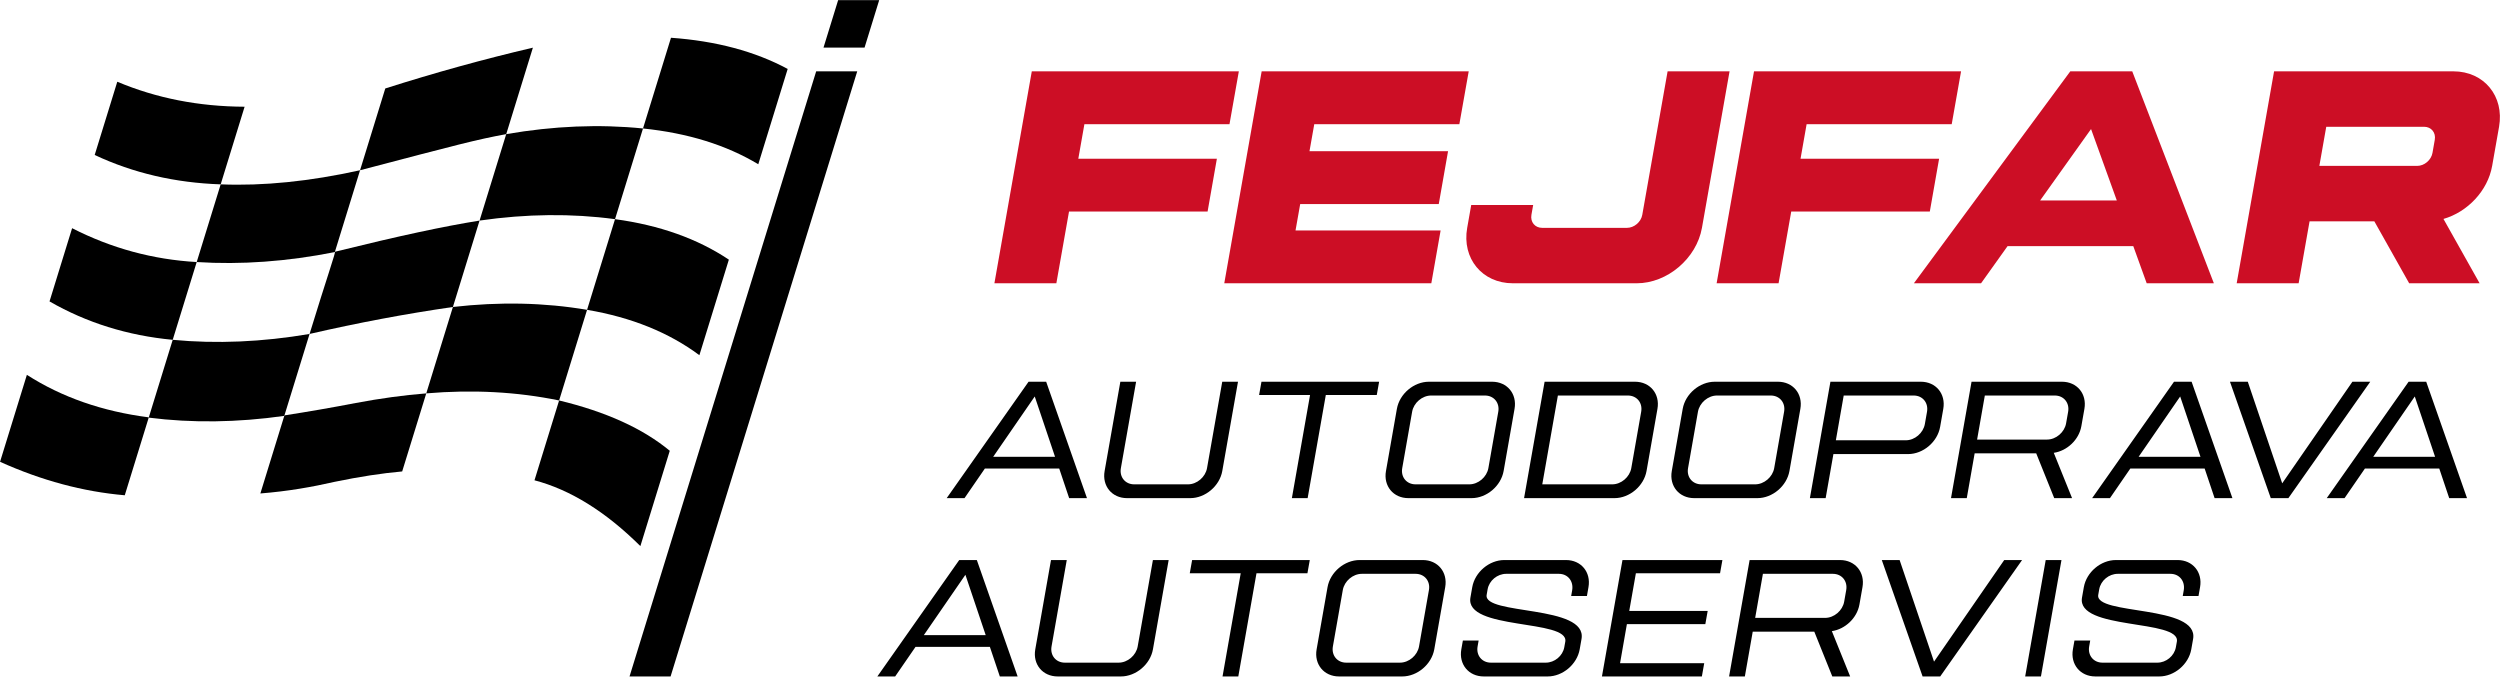 <?xml version="1.0" encoding="UTF-8" standalone="no"?>
<!DOCTYPE svg PUBLIC "-//W3C//DTD SVG 1.1//EN" "http://www.w3.org/Graphics/SVG/1.1/DTD/svg11.dtd">
<svg width="100%" height="100%" viewBox="0 0 2793 756" version="1.1" xmlns="http://www.w3.org/2000/svg" xmlns:xlink="http://www.w3.org/1999/xlink" xml:space="preserve" xmlns:serif="http://www.serif.com/" style="fill-rule:evenodd;clip-rule:evenodd;stroke-linejoin:round;stroke-miterlimit:2;">
    <g transform="matrix(1,0,0,1,-357.735,-863.111)">
        <g transform="matrix(1,0,0,1,0.283,0)">
            <g id="_2915312706128">
                <g>
                    <path d="M1315.15,942.81L1106.63,1618.84L1060.77,1618.84L1269.29,942.81L1315.15,942.81Z" style="fill-rule:nonzero;"/>
                    <path d="M1339.69,863.25L1323.33,916.29L1277.47,916.29L1293.83,863.25L1339.69,863.25Z" style="fill-rule:nonzero;"/>
                    <path d="M1513.46,1306.05L1536.14,1373.44L1467.04,1373.44L1513.46,1306.05ZM1506.56,1289.58L1415.09,1419.63L1435,1419.63L1457.74,1386.58L1540.81,1386.58L1551.91,1419.63L1571.82,1419.63L1526.23,1289.58L1506.56,1289.58ZM1609.1,1289.58L1591.53,1389.35C1588.56,1406.12 1599.76,1419.63 1616.57,1419.63L1687.2,1419.63C1704,1419.63 1720.01,1406.12 1722.98,1389.35L1740.55,1289.58L1722.94,1289.58L1705.94,1386.12C1704.17,1396.12 1694.63,1404.22 1684.66,1404.22L1624.57,1404.22C1614.6,1404.22 1607.93,1396.12 1609.7,1386.12L1626.71,1289.58L1609.1,1289.58ZM1766.76,1289.58L1764.12,1304.38L1821.05,1304.38L1800.74,1419.63L1818.35,1419.63L1838.65,1304.38L1895.58,1304.38L1898.21,1289.58L1766.76,1289.58ZM1956.37,1304.98L2016.42,1304.98C2026.39,1304.98 2033.1,1313.09 2031.33,1323.09L2020.26,1386.12C2018.49,1396.12 2008.95,1404.22 1998.98,1404.22L1938.89,1404.22C1928.92,1404.22 1922.25,1396.12 1924.02,1386.12L1935.09,1323.09C1936.86,1313.09 1946.36,1304.98 1956.37,1304.98ZM1953.83,1289.58C1937.03,1289.58 1921.02,1303.08 1918.05,1319.89L1905.85,1389.32C1902.88,1406.12 1914.08,1419.63 1930.89,1419.63L2001.52,1419.63C2018.29,1419.63 2034.33,1406.12 2037.3,1389.32L2049.5,1319.89C2052.47,1303.08 2041.23,1289.58 2024.46,1289.58L1953.83,1289.58ZM2097.92,1304.98L2176.08,1304.98C2186.09,1304.98 2192.76,1313.09 2190.99,1323.09L2179.92,1386.12C2178.15,1396.12 2168.61,1404.22 2158.64,1404.22L2080.48,1404.22L2097.92,1304.98ZM2083.08,1289.58L2060.14,1419.63L2161.18,1419.63C2177.98,1419.63 2193.99,1406.12 2196.96,1389.32L2209.16,1319.89C2212.13,1303.08 2200.89,1289.58 2184.12,1289.58L2083.08,1289.58ZM2275.69,1304.98L2335.74,1304.98C2345.71,1304.98 2352.42,1313.09 2350.65,1323.09L2339.58,1386.12C2337.81,1396.12 2328.27,1404.22 2318.3,1404.22L2258.21,1404.22C2248.24,1404.22 2241.57,1396.12 2243.34,1386.12L2254.41,1323.09C2256.18,1313.09 2265.68,1304.98 2275.69,1304.98ZM2273.15,1289.58C2256.35,1289.58 2240.34,1303.08 2237.37,1319.89L2225.17,1389.32C2222.2,1406.12 2233.4,1419.63 2250.21,1419.63L2320.84,1419.63C2337.61,1419.63 2353.65,1406.12 2356.62,1389.32L2368.82,1319.89C2371.79,1303.08 2360.55,1289.58 2343.78,1289.58L2273.15,1289.58ZM2417.24,1304.98L2495.4,1304.98C2505.41,1304.98 2512.08,1313.12 2510.31,1323.16L2507.91,1336.83C2506.14,1346.87 2496.64,1355 2486.63,1355L2408.47,1355L2417.24,1304.98ZM2402.4,1289.58L2379.46,1419.63L2397.07,1419.63L2405.74,1370.41L2489.17,1370.41C2505.98,1370.41 2521.98,1356.9 2524.95,1340.06L2528.48,1319.92C2531.45,1303.08 2520.21,1289.58 2503.44,1289.58L2402.4,1289.58ZM2574.9,1304.98L2653.06,1304.98C2663.07,1304.98 2669.74,1313.12 2667.97,1323.16L2665.7,1336.03C2663.94,1346.07 2654.43,1354.2 2644.43,1354.2L2566.27,1354.2L2574.9,1304.98ZM2560.06,1289.58L2537.12,1419.63L2554.73,1419.63L2563.53,1369.61L2632.32,1369.61L2652.43,1419.63L2672.37,1419.63L2651.93,1369.01C2666.77,1366.84 2680.08,1354.44 2682.74,1339.26L2686.15,1319.92C2689.11,1303.08 2677.87,1289.58 2661.1,1289.58L2560.06,1289.58ZM2793.15,1306.05L2815.83,1373.44L2746.73,1373.44L2793.15,1306.05ZM2786.25,1289.58L2694.78,1419.63L2714.69,1419.63L2737.43,1386.58L2820.5,1386.58L2831.6,1419.63L2851.51,1419.63L2805.92,1289.58L2786.25,1289.58ZM2868.68,1289.58L2848.77,1289.58L2894.36,1419.63L2914.03,1419.63L3005.5,1289.58L2985.56,1289.58L2907.13,1403.09L2868.68,1289.58ZM3055.25,1306.05L3077.93,1373.44L3008.84,1373.44L3055.25,1306.05ZM3048.35,1289.58L2956.88,1419.63L2976.79,1419.63L2999.53,1386.58L3082.6,1386.58L3093.7,1419.63L3113.61,1419.63L3068.02,1289.58L3048.35,1289.58Z" style="fill-rule:nonzero;"/>
                    <path d="M1436,1505.26L1458.67,1572.65L1389.58,1572.65L1436,1505.26ZM1429.09,1488.79L1337.63,1618.84L1357.53,1618.84L1380.28,1585.79L1463.34,1585.79L1474.45,1618.84L1494.35,1618.84L1448.77,1488.79L1429.09,1488.79ZM1531.63,1488.79L1514.06,1588.56C1511.09,1605.33 1522.3,1618.84 1539.1,1618.84L1609.73,1618.84C1626.54,1618.84 1642.54,1605.33 1645.51,1588.56L1663.08,1488.79L1645.48,1488.79L1628.47,1585.32C1626.7,1595.33 1617.17,1603.43 1607.2,1603.43L1547.11,1603.43C1537.14,1603.43 1530.47,1595.33 1532.23,1585.32L1549.24,1488.79L1531.63,1488.79ZM1689.29,1488.79L1686.66,1503.59L1743.58,1503.59L1723.27,1618.84L1740.88,1618.84L1761.19,1503.59L1818.11,1503.59L1820.74,1488.79L1689.29,1488.79ZM1878.9,1504.19L1938.96,1504.19C1948.93,1504.19 1955.63,1512.3 1953.86,1522.3L1942.79,1585.32C1941.02,1595.33 1931.49,1603.43 1921.52,1603.43L1861.43,1603.43C1851.46,1603.43 1844.79,1595.33 1846.55,1585.32L1857.63,1522.3C1859.39,1512.3 1868.9,1504.19 1878.9,1504.19ZM1876.37,1488.79C1859.56,1488.79 1843.55,1502.29 1840.58,1519.1L1828.38,1588.53C1825.41,1605.33 1836.62,1618.84 1853.42,1618.84L1924.05,1618.84C1940.82,1618.84 1956.86,1605.33 1959.83,1588.53L1972.04,1519.1C1975,1502.29 1963.77,1488.79 1946.99,1488.79L1876.37,1488.79ZM2038.03,1488.79C2021.22,1488.79 2005.22,1502.29 2002.25,1519.1L2000.21,1530.67C1993.71,1567.58 2110.65,1554.48 2106.19,1579.99L2105.09,1586.12C2103.35,1595.96 2094.18,1603.43 2084.38,1603.43L2023.09,1603.43C2013.12,1603.43 2006.45,1595.33 2008.22,1585.32L2009.38,1578.69L1991.78,1578.69L1990.04,1588.53C1987.07,1605.33 1998.28,1618.84 2015.08,1618.84L2086.51,1618.84C2103.32,1618.84 2119.32,1605.33 2122.29,1588.53L2124.33,1576.95C2131.1,1538.44 2014.28,1550.71 2018.35,1527.67L2019.42,1521.5C2021.15,1511.66 2030.32,1504.19 2040.16,1504.19L2099.02,1504.19C2109.02,1504.19 2115.49,1512.33 2113.92,1522.3L2112.76,1528.94L2130.36,1528.94L2132.1,1519.1C2135.06,1502.29 2123.83,1488.79 2107.05,1488.79L2038.03,1488.79ZM2170.08,1488.79L2147.14,1618.84L2258.78,1618.84L2261.41,1604.03L2167.38,1604.03L2175.01,1560.41L2262.65,1560.41L2265.28,1545.61L2177.65,1545.61L2185.05,1503.59L2279.09,1503.59L2281.72,1488.79L2170.08,1488.79ZM2326.97,1504.19L2405.13,1504.19C2415.14,1504.19 2421.81,1512.33 2420.04,1522.37L2417.77,1535.24C2416.01,1545.28 2406.5,1553.41 2396.5,1553.41L2318.33,1553.41L2326.97,1504.19ZM2312.13,1488.79L2289.19,1618.84L2306.8,1618.84L2315.6,1568.82L2384.39,1568.82L2404.5,1618.84L2424.44,1618.84L2404,1568.22C2418.84,1566.05 2432.14,1553.64 2434.81,1538.47L2438.21,1519.13C2441.18,1502.29 2429.94,1488.79 2413.17,1488.79L2312.13,1488.79ZM2479.7,1488.79L2459.79,1488.79L2505.37,1618.84L2525.05,1618.84L2616.52,1488.79L2596.57,1488.79L2518.15,1602.3L2479.7,1488.79ZM2642.92,1488.79L2619.98,1618.84L2637.59,1618.84L2660.53,1488.79L2642.92,1488.79ZM2721.29,1488.79C2704.48,1488.79 2688.48,1502.29 2685.51,1519.1L2683.47,1530.67C2676.97,1567.58 2793.92,1554.48 2789.45,1579.99L2788.35,1586.12C2786.61,1595.96 2777.44,1603.43 2767.64,1603.43L2706.35,1603.43C2696.38,1603.43 2689.71,1595.33 2691.48,1585.32L2692.65,1578.69L2675.04,1578.69L2673.3,1588.53C2670.34,1605.33 2681.54,1618.84 2698.35,1618.84L2769.77,1618.84C2786.58,1618.84 2802.59,1605.33 2805.55,1588.53L2807.59,1576.95C2814.36,1538.44 2697.55,1550.71 2701.61,1527.67L2702.68,1521.5C2704.42,1511.66 2713.59,1504.19 2723.42,1504.19L2782.28,1504.19C2792.28,1504.19 2798.75,1512.33 2797.18,1522.3L2796.02,1528.94L2813.62,1528.94L2815.36,1519.1C2818.33,1502.29 2807.09,1488.79 2790.32,1488.79L2721.29,1488.79Z" style="fill-rule:nonzero;"/>
                    <g>
                        <path d="M1204.6,1046.61C1226.5,975.63 1237.45,940.13 1237.45,940.13C1200.94,920.5 1157.48,908.88 1107.08,905.3C1086.24,972.86 1075.81,1006.64 1075.81,1006.64C1125.94,1011.8 1168.87,1025.13 1204.6,1046.61Z"/>
                        <path d="M1044.56,1107.96C996.25,1101.44 945.8,1101.96 893.22,1109.53C893.22,1109.53 903.15,1077.34 923.01,1012.96C975.96,1003.8 1026.89,1001.7 1075.81,1006.64C1054.98,1074.19 1044.56,1107.96 1044.56,1107.96Z"/>
                        <path d="M759.71,1053.31C870.33,1024.27 889.54,1019.15 923.01,1012.96C942.87,948.56 952.8,916.36 952.8,916.36C898.18,929.14 843.21,944.34 787.89,961.95C769.1,1022.85 759.71,1053.31 759.71,1053.31Z"/>
                        <path d="M577.21,1155.87C626.81,1159.03 678.24,1155.32 731.51,1144.73C740.91,1114.25 750.31,1083.78 759.71,1053.31C703.54,1065.76 651.63,1071.01 603.99,1069.07C586.14,1126.94 577.21,1155.87 577.21,1155.87Z"/>
                        <path d="M603.99,1069.07C553.12,1067.36 506.21,1056.43 463.24,1036.26C471.65,1008.99 480.07,981.71 488.48,954.43C532.17,972.83 579.58,982.13 630.73,982.35C630.73,982.35 621.82,1011.26 603.99,1069.07Z"/>
                        <path d="M1138.8,1259.94C1160.75,1188.78 1171.73,1153.2 1171.73,1153.2C1136.78,1129.81 1094.4,1114.73 1044.56,1107.96C1023.73,1175.49 1013.32,1209.25 1013.32,1209.25C1062.88,1217.66 1104.7,1234.55 1138.8,1259.94Z"/>
                        <path d="M703.3,1236.2C722.03,1174.98 732.96,1144.02 731.62,1144.37C804.95,1126.26 852.32,1116.18 893.22,1109.53C873.37,1173.89 863.44,1206.07 863.44,1206.07C810.53,1213.72 757.15,1223.77 703.3,1236.2Z"/>
                        <path d="M550.41,1242.76C568.28,1184.83 577.21,1155.87 577.21,1155.87C528.3,1153.08 481.9,1140.48 438.01,1118.05C421.19,1172.58 412.78,1199.85 412.78,1199.85C454.24,1223.71 500.12,1238.02 550.41,1242.76Z"/>
                        <path d="M833.67,1302.59C885.53,1298.18 935,1300.82 982.09,1310.51C982.09,1310.51 992.5,1276.75 1013.32,1209.25C965.62,1201.15 915.66,1200.09 863.44,1206.07C843.6,1270.41 833.67,1302.59 833.67,1302.59Z"/>
                        <path d="M523.6,1329.69C572.03,1335.85 622.52,1335.2 675.06,1327.73C675.06,1327.73 684.47,1297.22 703.3,1236.2C650.39,1245.21 599.43,1247.4 550.41,1242.76C532.54,1300.71 523.6,1329.69 523.6,1329.69Z"/>
                        <path d="M1105.72,1366.73C1083.83,1437.72 1072.88,1473.21 1072.88,1473.21C1034.12,1434.75 994.69,1410.25 954.58,1399.69C972.92,1340.23 982.09,1310.51 982.09,1310.51C1034.51,1323.12 1075.72,1341.86 1105.72,1366.73Z"/>
                        <path d="M731.4,1401.39C705.83,1407.21 679.57,1411.91 648.33,1414.41C648.33,1414.41 657.3,1385.33 675.23,1327.18C701.49,1323.12 728.06,1318.5 754.93,1313.34C782.2,1308.19 808.44,1304.6 833.67,1302.59C815.74,1360.73 806.77,1389.8 806.77,1389.8C783.98,1391.83 758.85,1395.7 731.4,1401.39Z"/>
                        <path d="M496.84,1416.43C514.74,1358.4 523.69,1329.38 523.69,1329.38C471.89,1322.73 426.48,1306.9 387.48,1281.88C367.5,1346.65 357.51,1379.04 357.51,1379.04C403.91,1399.95 450.36,1412.41 496.84,1416.43Z"/>
                    </g>
                </g>
                <path d="M1510.17,942.81L1468.4,1179.59L1537.61,1179.59L1551.76,1099.45L1706.57,1099.45L1716.95,1040.44L1562.14,1040.44L1568.94,1001.83L1731.04,1001.83L1741.48,942.81L1510.17,942.81ZM1766.98,942.81L1725.21,1179.59L1956.52,1179.59L1966.91,1120.58L1804.81,1120.58L1810.03,1091.07L1964.84,1091.07L1975.22,1032.06L1820.41,1032.06L1825.75,1001.83L1987.85,1001.83L1998.3,942.81L1766.98,942.81ZM2220.5,942.81L2192.21,1103.09C2190.82,1111.17 2183.1,1117.67 2175.09,1117.67L2080.38,1117.67C2072.3,1117.67 2066.96,1111.17 2068.36,1103.09L2070.3,1092.17L2001.09,1092.17L1996.6,1117.67C1990.52,1151.85 2013.41,1179.59 2047.59,1179.59L2186.02,1179.59C2220.2,1179.59 2252.8,1151.85 2258.87,1117.67L2289.72,942.81L2220.5,942.81ZM2317.04,942.81L2275.27,1179.59L2344.48,1179.59L2358.62,1099.45L2513.44,1099.45L2523.82,1040.44L2369.01,1040.44L2375.81,1001.83L2537.91,1001.83L2548.35,942.81L2317.04,942.81ZM2693.57,1007.29L2722.35,1087.07L2636.69,1087.07L2693.57,1007.29ZM2670.38,942.81L2495.65,1179.59L2570.69,1179.59L2600.32,1138.07L2740.75,1138.07L2755.74,1179.59L2830.78,1179.59L2739.59,942.81L2670.38,942.81ZM2956.34,1004.74L3065.62,1004.74C3073.63,1004.74 3079.04,1011.24 3077.58,1019.31L3075.03,1033.88C3073.63,1041.96 3065.92,1048.45 3057.91,1048.45L2948.63,1048.45L2956.34,1004.74ZM2898.05,942.81L2856.28,1179.59L2925.49,1179.59L2937.7,1110.38L3010.07,1110.38L3048.98,1179.59L3127.67,1179.59L3087.29,1107.71C3114.07,1100 3136.77,1076.38 3141.69,1048.45L3149.4,1004.74C3155.41,970.56 3132.58,942.81 3098.4,942.81L2898.05,942.81Z" style="fill:rgb(204,14,37);fill-rule:nonzero;"/>
            </g>
        </g>
    </g>
</svg>

